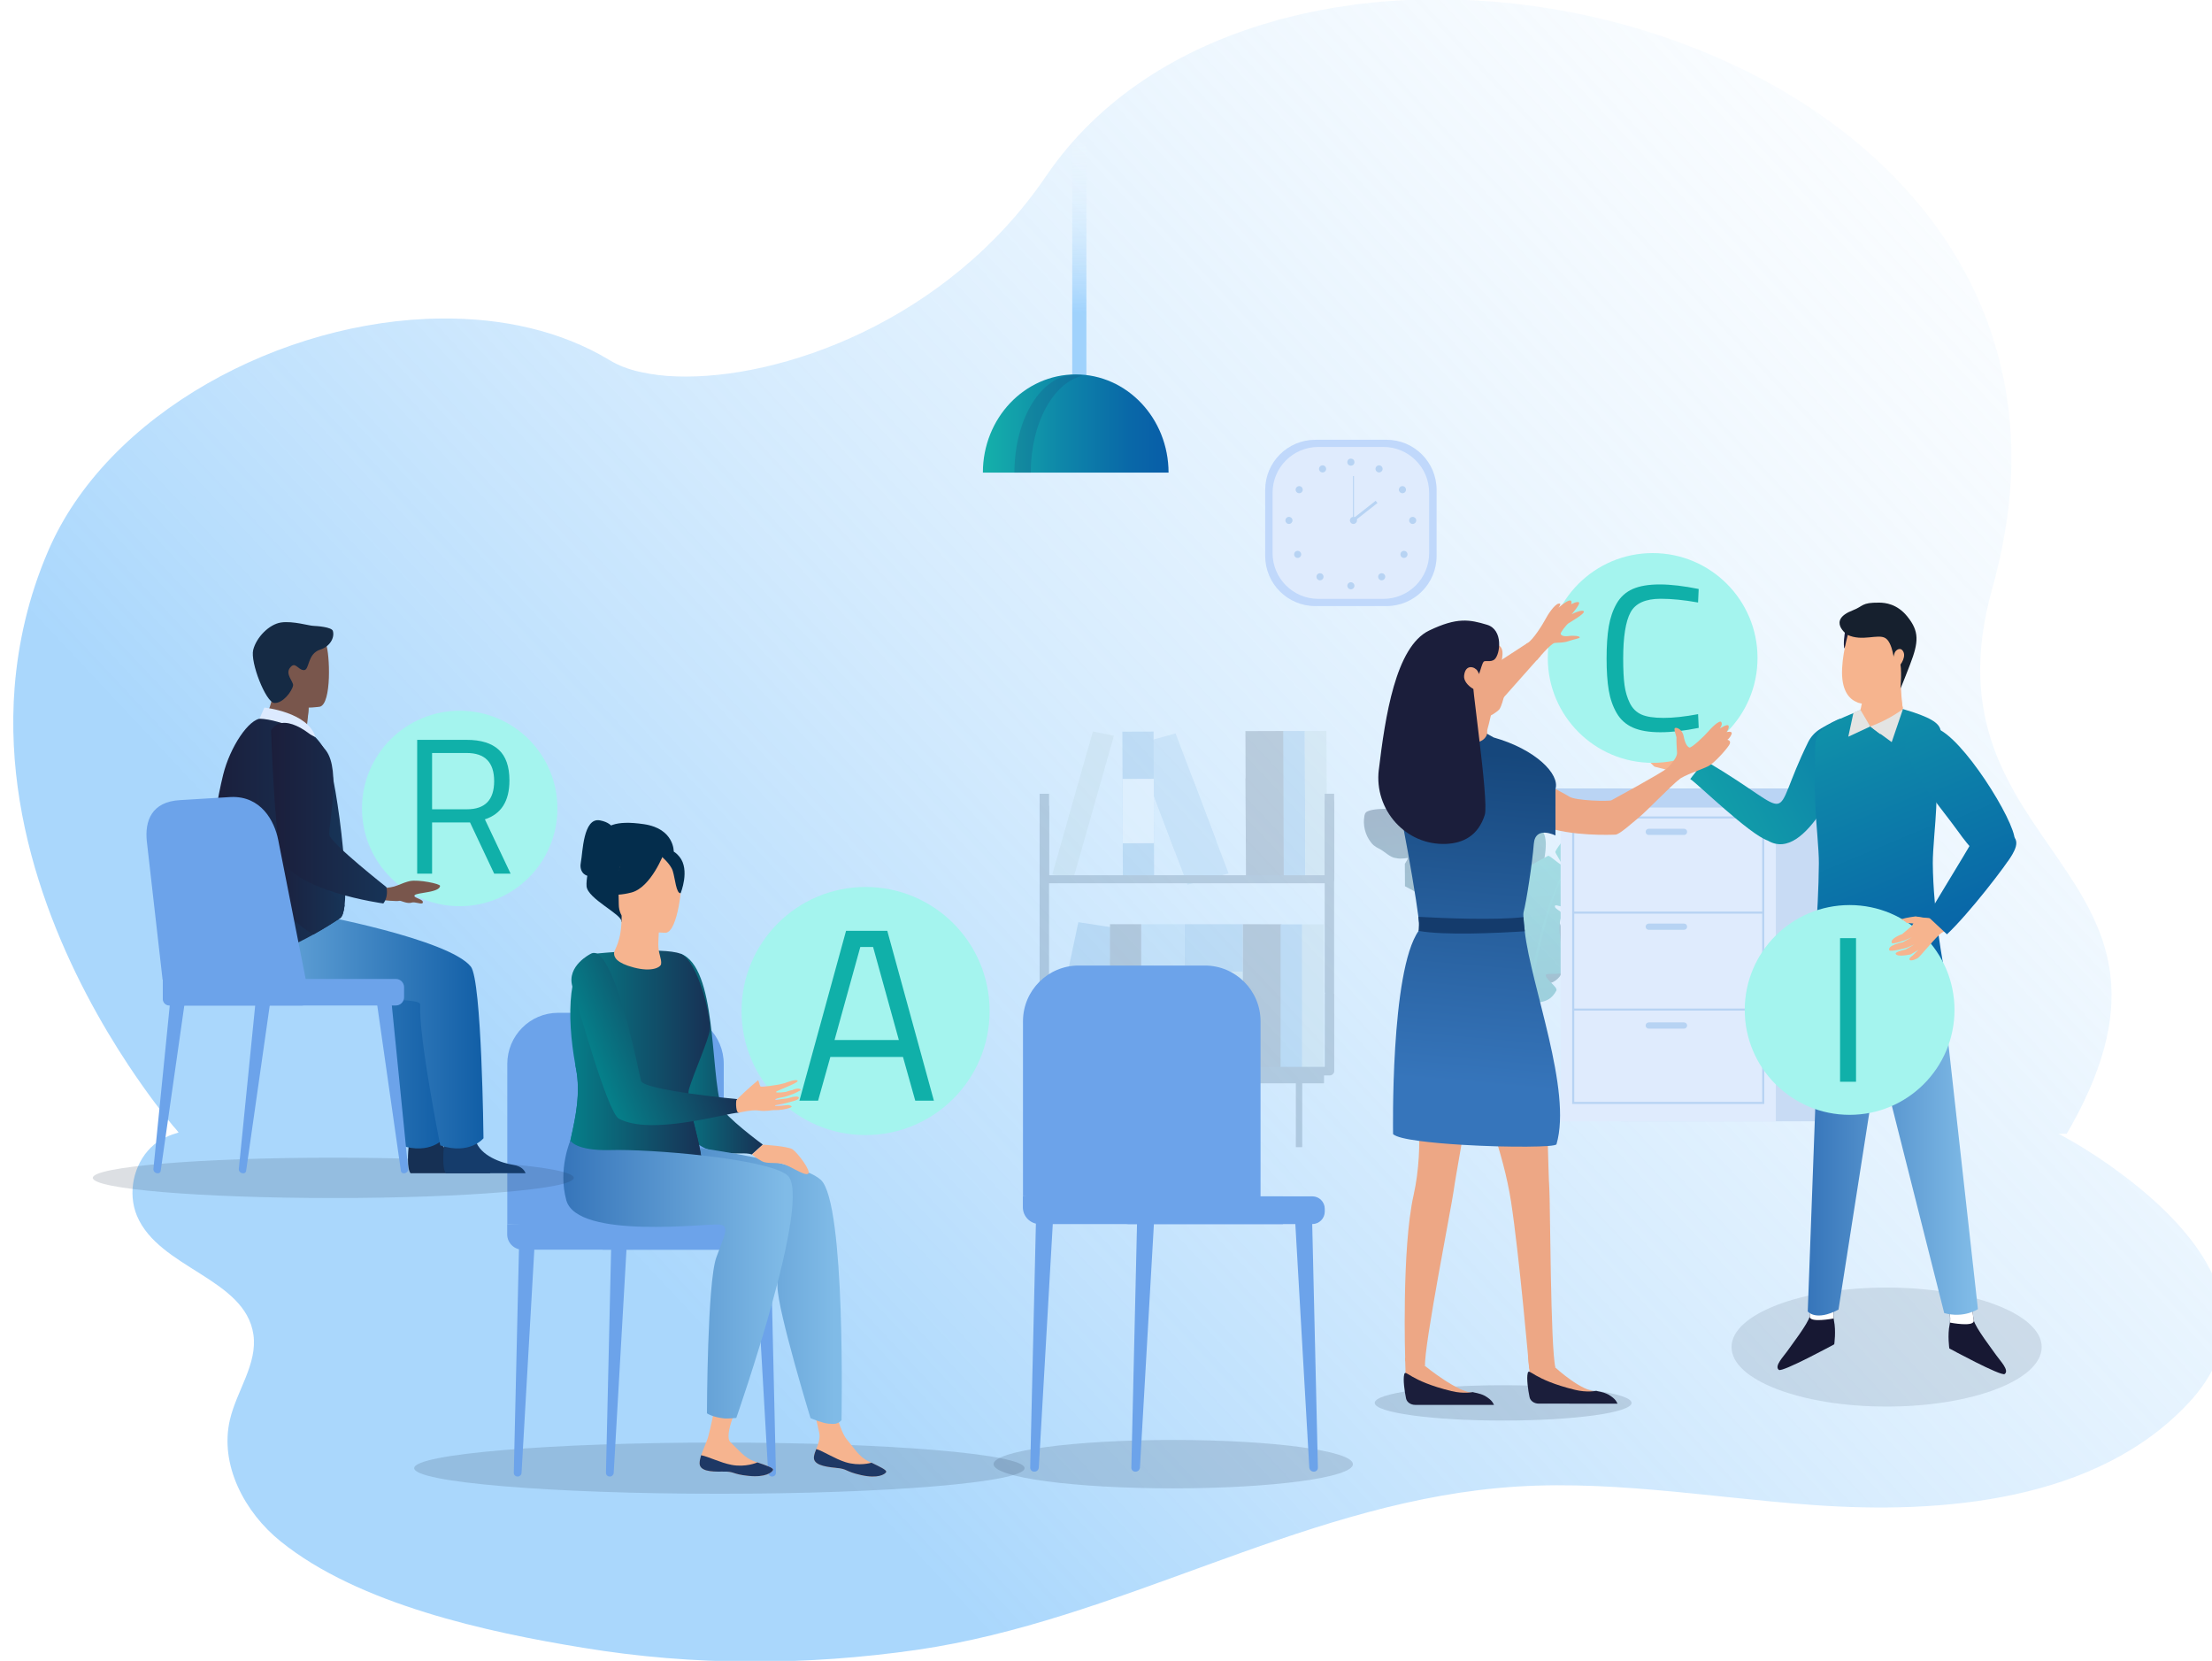 <?xml version="1.0" encoding="UTF-8"?>
<svg xmlns="http://www.w3.org/2000/svg" xmlns:xlink="http://www.w3.org/1999/xlink" viewBox="0 0 680 510.5">
  <defs>
    <style>
      .cls-1 {
        fill: url(#Unbenannter_Verlauf_28);
      }

      .cls-2 {
        fill: url(#Unbenannter_Verlauf_20-3);
      }

      .cls-3 {
        fill: url(#Unbenannter_Verlauf_20-2);
      }

      .cls-4 {
        fill: #82b8e4;
      }

      .cls-5 {
        fill: #042d4c;
      }

      .cls-6 {
        fill: #163054;
      }

      .cls-7 {
        opacity: .18;
      }

      .cls-8 {
        fill: url(#Unbenannter_Verlauf_36-2);
      }

      .cls-9 {
        fill: #fff;
      }

      .cls-10 {
        fill: url(#Unbenannter_Verlauf_53-2);
      }

      .cls-11 {
        fill: #aac9cb;
      }

      .cls-12 {
        fill: #1e3865;
      }

      .cls-13 {
        fill: #16202e;
      }

      .cls-14 {
        fill: url(#Unbenannter_Verlauf_24-4);
      }

      .cls-15 {
        fill: #a4f4ee;
      }

      .cls-16 {
        opacity: .11;
      }

      .cls-16, .cls-17, .cls-18 {
        fill: #152a44;
      }

      .cls-16, .cls-18 {
        mix-blend-mode: multiply;
      }

      .cls-19 {
        fill: #f6b48e;
      }

      .cls-20 {
        fill: url(#Unbenannter_Verlauf_53-4);
      }

      .cls-21 {
        fill: url(#Unbenannter_Verlauf_36-3);
      }

      .cls-22 {
        fill: #143b6c;
      }

      .cls-23, .cls-24, .cls-25, .cls-26 {
        isolation: isolate;
      }

      .cls-27 {
        fill: url(#Unbenannter_Verlauf_5-2);
      }

      .cls-28 {
        fill: #182a47;
      }

      .cls-29 {
        fill: url(#Unbenannter_Verlauf_24-3);
      }

      .cls-30 {
        opacity: .29;
      }

      .cls-31 {
        fill: url(#Unbenannter_Verlauf_53);
      }

      .cls-32 {
        fill: url(#Unbenannter_Verlauf_27-2);
      }

      .cls-33 {
        fill: #c0d8fb;
      }

      .cls-24 {
        fill: url(#Unbenannter_Verlauf_2-2);
      }

      .cls-24, .cls-26 {
        opacity: .63;
      }

      .cls-34 {
        fill: #c8dbf4;
      }

      .cls-35 {
        fill: #dceaff;
      }

      .cls-36 {
        fill: url(#Unbenannter_Verlauf_36);
      }

      .cls-37 {
        fill: url(#Unbenannter_Verlauf_41);
      }

      .cls-38 {
        fill: url(#Unbenannter_Verlauf_24-5);
      }

      .cls-39 {
        fill: #16355a;
      }

      .cls-40 {
        fill: url(#Unbenannter_Verlauf_28-2);
      }

      .cls-41 {
        fill: #e3e4e3;
      }

      .cls-42 {
        fill: #f7b58f;
      }

      .cls-25 {
        opacity: .12;
      }

      .cls-43 {
        fill: url(#Unbenannter_Verlauf_28-4);
      }

      .cls-44 {
        fill: url(#Unbenannter_Verlauf_24);
      }

      .cls-45 {
        fill: url(#Unbenannter_Verlauf_24-2);
      }

      .cls-46 {
        fill: #171833;
      }

      .cls-47 {
        fill: #153c6b;
      }

      .cls-48 {
        fill: #9abfe2;
      }

      .cls-49 {
        fill: #dfebfd;
      }

      .cls-50 {
        fill: url(#Unbenannter_Verlauf_28-5);
      }

      .cls-51 {
        fill: #bad4f4;
      }

      .cls-52 {
        fill: #10b0a9;
      }

      .cls-53 {
        fill: #16477c;
        opacity: .23;
      }

      .cls-54 {
        fill: url(#Unbenannter_Verlauf_5);
      }

      .cls-55 {
        fill: #b7d3f3;
      }

      .cls-56 {
        fill: url(#Unbenannter_Verlauf_81);
      }

      .cls-57 {
        fill: #df9a78;
      }

      .cls-26 {
        fill: url(#Unbenannter_Verlauf_2);
      }

      .cls-58 {
        fill: url(#Unbenannter_Verlauf_28-3);
      }

      .cls-59 {
        fill: #1b1e3b;
      }

      .cls-60 {
        fill: #79564c;
      }

      .cls-18 {
        opacity: .15;
      }

      .cls-61 {
        fill: url(#Unbenannter_Verlauf_20);
      }

      .cls-62 {
        fill: #f6b48f;
      }

      .cls-63 {
        fill: #6ca3ea;
      }

      .cls-64 {
        fill: url(#Unbenannter_Verlauf_53-3);
      }

      .cls-65 {
        fill: #eda785;
      }

      .cls-66 {
        fill: url(#Unbenannter_Verlauf_27);
      }

      .cls-67 {
        fill: #4890cc;
      }
    </style>
    <linearGradient id="Unbenannter_Verlauf_2" data-name="Unbenannter Verlauf 2" x1="998.69" y1="-320.16" x2="113.24" y2="511.67" gradientUnits="userSpaceOnUse">
      <stop offset=".31" stop-color="#fff" stop-opacity="0"></stop>
      <stop offset=".88" stop-color="#79c0fb"></stop>
    </linearGradient>
    <linearGradient id="Unbenannter_Verlauf_28" data-name="Unbenannter Verlauf 28" x1="10699.15" y1="-1581.93" x2="10601.2" y2="-1561.7" gradientTransform="translate(269 11052.25) rotate(-97.37) scale(1 -1)" gradientUnits="userSpaceOnUse">
      <stop offset="0" stop-color="#05808a"></stop>
      <stop offset=".97" stop-color="#163456"></stop>
    </linearGradient>
    <linearGradient id="Unbenannter_Verlauf_28-2" data-name="Unbenannter Verlauf 28" x1="10698.24" y1="-1586.33" x2="10600.3" y2="-1566.09" xlink:href="#Unbenannter_Verlauf_28"></linearGradient>
    <linearGradient id="Unbenannter_Verlauf_28-3" data-name="Unbenannter Verlauf 28" x1="10700.16" y1="-1577.07" x2="10602.21" y2="-1556.84" xlink:href="#Unbenannter_Verlauf_28"></linearGradient>
    <linearGradient id="Unbenannter_Verlauf_28-4" data-name="Unbenannter Verlauf 28" x1="450.62" y1="310.51" x2="442.32" y2="246.26" gradientTransform="matrix(1, 0, 0, 1, 0, 0)" xlink:href="#Unbenannter_Verlauf_28"></linearGradient>
    <linearGradient id="Unbenannter_Verlauf_27" data-name="Unbenannter Verlauf 27" x1="10628.3" y1="-1586.07" x2="10684.84" y2="-1586.07" gradientTransform="translate(269 11052.25) rotate(-97.37) scale(1 -1)" gradientUnits="userSpaceOnUse">
      <stop offset="0" stop-color="#00808b"></stop>
      <stop offset=".97" stop-color="#0bafa8"></stop>
    </linearGradient>
    <linearGradient id="Unbenannter_Verlauf_27-2" data-name="Unbenannter Verlauf 27" x1="10614.28" y1="-1586.91" x2="10676.51" y2="-1586.91" xlink:href="#Unbenannter_Verlauf_27"></linearGradient>
    <linearGradient id="Unbenannter_Verlauf_28-5" data-name="Unbenannter Verlauf 28" x1="10614.03" y1="-1557.84" x2="10681.57" y2="-1557.84" xlink:href="#Unbenannter_Verlauf_28"></linearGradient>
    <linearGradient id="Unbenannter_Verlauf_41" data-name="Unbenannter Verlauf 41" x1="10604.78" y1="-1571.35" x2="10620.13" y2="-1571.35" gradientTransform="translate(269 11052.25) rotate(-97.37) scale(1 -1)" gradientUnits="userSpaceOnUse">
      <stop offset="0" stop-color="#0e5ea7"></stop>
      <stop offset="0" stop-color="#17477c"></stop>
      <stop offset=".02" stop-color="#16477d"></stop>
      <stop offset=".65" stop-color="#10579b"></stop>
      <stop offset="1" stop-color="#0e5ea7"></stop>
    </linearGradient>
    <linearGradient id="Unbenannter_Verlauf_2-2" data-name="Unbenannter Verlauf 2" x1="332.59" y1="10.17" x2="331.49" y2="107.5" xlink:href="#Unbenannter_Verlauf_2"></linearGradient>
    <linearGradient id="Unbenannter_Verlauf_24" data-name="Unbenannter Verlauf 24" x1="302.15" y1="130.17" x2="359.23" y2="130.17" gradientUnits="userSpaceOnUse">
      <stop offset="0" stop-color="#458fcb"></stop>
      <stop offset="0" stop-color="#15b1aa"></stop>
      <stop offset=".42" stop-color="#0e87a9"></stop>
      <stop offset=".79" stop-color="#0968a8"></stop>
      <stop offset="1" stop-color="#085da8"></stop>
    </linearGradient>
    <linearGradient id="Unbenannter_Verlauf_53" data-name="Unbenannter Verlauf 53" x1="205.6" y1="323.98" x2="234.51" y2="323.98" gradientUnits="userSpaceOnUse">
      <stop offset="0" stop-color="#05808a"></stop>
      <stop offset=".97" stop-color="#173356"></stop>
    </linearGradient>
    <linearGradient id="Unbenannter_Verlauf_36" data-name="Unbenannter Verlauf 36" x1="187.58" y1="390.87" x2="258.78" y2="390.87" gradientUnits="userSpaceOnUse">
      <stop offset="0" stop-color="#3675ba"></stop>
      <stop offset=".97" stop-color="#80bbe7"></stop>
    </linearGradient>
    <linearGradient id="Unbenannter_Verlauf_53-2" data-name="Unbenannter Verlauf 53" x1="174.21" y1="329.29" x2="218.28" y2="329.29" xlink:href="#Unbenannter_Verlauf_53"></linearGradient>
    <linearGradient id="Unbenannter_Verlauf_53-3" data-name="Unbenannter Verlauf 53" x1="174.46" y1="342.85" x2="215.87" y2="342.85" xlink:href="#Unbenannter_Verlauf_53"></linearGradient>
    <linearGradient id="Unbenannter_Verlauf_36-2" data-name="Unbenannter Verlauf 36" x1="173.16" y1="393.29" x2="243.7" y2="393.29" xlink:href="#Unbenannter_Verlauf_36"></linearGradient>
    <linearGradient id="Unbenannter_Verlauf_53-4" data-name="Unbenannter Verlauf 53" x1="173.84" y1="310.82" x2="210.83" y2="310.82" gradientTransform="translate(-92.74 100.01) rotate(-21.36)" xlink:href="#Unbenannter_Verlauf_53"></linearGradient>
    <linearGradient id="Unbenannter_Verlauf_5" data-name="Unbenannter Verlauf 5" x1="68.39" y1="316.97" x2="136.5" y2="316.97" gradientUnits="userSpaceOnUse">
      <stop offset="0" stop-color="#69a8dc"></stop>
      <stop offset="1" stop-color="#115ea6"></stop>
    </linearGradient>
    <linearGradient id="Unbenannter_Verlauf_5-2" data-name="Unbenannter Verlauf 5" x1="80.52" x2="148.63" xlink:href="#Unbenannter_Verlauf_5"></linearGradient>
    <linearGradient id="Unbenannter_Verlauf_20" data-name="Unbenannter Verlauf 20" x1="64.39" y1="257.84" x2="106.17" y2="257.84" gradientUnits="userSpaceOnUse">
      <stop offset="0" stop-color="#1b1e3b"></stop>
      <stop offset=".97" stop-color="#173356"></stop>
    </linearGradient>
    <linearGradient id="Unbenannter_Verlauf_20-2" data-name="Unbenannter Verlauf 20" x1="83.38" y1="272.62" x2="105.94" y2="272.62" xlink:href="#Unbenannter_Verlauf_20"></linearGradient>
    <linearGradient id="Unbenannter_Verlauf_20-3" data-name="Unbenannter Verlauf 20" x1="83.32" y1="249.94" x2="118.95" y2="249.94" xlink:href="#Unbenannter_Verlauf_20"></linearGradient>
    <linearGradient id="Unbenannter_Verlauf_24-2" data-name="Unbenannter Verlauf 24" x1="427.17" y1="-28.01" x2="307.17" y2="56.78" gradientTransform="translate(714.93 -133.82) rotate(114.1) scale(1.06 -1) skewX(.94)" xlink:href="#Unbenannter_Verlauf_24"></linearGradient>
    <linearGradient id="Unbenannter_Verlauf_36-3" data-name="Unbenannter Verlauf 36" x1="1008.36" y1="338.02" x2="1060.67" y2="338.02" gradientTransform="translate(-452.63)" xlink:href="#Unbenannter_Verlauf_36"></linearGradient>
    <linearGradient id="Unbenannter_Verlauf_24-3" data-name="Unbenannter Verlauf 24" x1="418.1" y1="180.95" x2="473.46" y2="313.24" gradientTransform="translate(124.88)" xlink:href="#Unbenannter_Verlauf_24"></linearGradient>
    <linearGradient id="Unbenannter_Verlauf_24-4" data-name="Unbenannter Verlauf 24" x1="446.8" y1="169.84" x2="502.26" y2="302.35" gradientTransform="translate(124.88)" xlink:href="#Unbenannter_Verlauf_24"></linearGradient>
    <linearGradient id="Unbenannter_Verlauf_24-5" data-name="Unbenannter Verlauf 24" x1="440.47" y1="172.49" x2="495.93" y2="305" gradientTransform="translate(124.88)" xlink:href="#Unbenannter_Verlauf_24"></linearGradient>
    <linearGradient id="Unbenannter_Verlauf_81" data-name="Unbenannter Verlauf 81" x1="460.37" y1="231.81" x2="451.21" y2="336.32" gradientUnits="userSpaceOnUse">
      <stop offset="0" stop-color="#16477c"></stop>
      <stop offset=".97" stop-color="#3675bb"></stop>
    </linearGradient>
    <image id="image" width="115" height="115"></image>
  </defs>
  <g class="cls-23">
    <g id="Ebene_2" data-name="Ebene 2">
      <path class="cls-26" d="m648.4,358.1c-6.1-4.3-11.3-7.3-13.9-8.7-.1,0-.1-.1-.2-.1-1-.6-1.6-.8-1.6-.8h2.6c.4-.7.8-1.3,1.1-1.9.1-.1.1-.2.2-.3h0c44.9-80.2-47.1-83.9-24.1-165.6.9-3.1,1.6-6.2,2.3-9.2,1.1-5.2,2-10.2,2.6-15.2.3-2.6.5-5.2.7-7.7,3.8-64.4-39.6-110.6-95.4-133.1-3.8-1.5-7.7-3-11.6-4.3-29.6-10-62-13.6-92.1-10.1-1.2.1-2.5.3-3.7.5-6.8.9-13.5,2.2-20,3.9-1.3.3-2.7.7-4,1.1-28.6,8.1-53.5,23.7-69.7,47.5-30.5,44.9-82,62.7-113.6,61.6-3.9-.1-7.6-.6-10.8-1.3-3.9-.8-7.2-2.1-9.8-3.7-14.9-9-32.9-13-51.8-12.8-48.7.4-102.8,29.1-120.9,71.7-6,14-9.1,28-10.2,41.6-3.8,48.2,18.7,91.6,34.9,116.1h0c6.1,9.2,11.3,15.8,13.9,18.9q.1.1.2.2c.7.8,1.2,1.4,1.4,1.7-1.3.4-2.6.8-3.8,1.4-1.8.8-3.4,1.9-4.7,3.2-5.4,5.3-7.2,14-4.3,21,6.8,16.2,33.3,19.2,35.8,36.5,1.3,9-5.1,17.2-7.2,26.1-3.3,13.9,4.5,28.6,15.6,37.5,23.9,19.3,63.5,27.9,93.1,32.7,33.9,5.6,68.6,5.5,102.6.6,61.7-9,116.4-43.9,178.3-49.7,32.3-3.1,64.8,2.9,97.2,5.2,39.1,2.8,87.2-.9,115.6-31.7,6-6.5,9.1-13,10.2-19.2,3.8-22.2-18.7-42.2-34.9-53.6Z"></path>
    </g>
    <g id="Ebene_1" data-name="Ebene 1">
      <g class="cls-7">
        <g>
          <polygon class="cls-28" points="394.91 269.9 394.74 224.69 382.86 224.73 383.03 269.93 394.91 269.9"></polygon>
          <polygon class="cls-28" points="394.87 259 394.8 239.22 382.91 239.26 382.99 259.03 394.87 259"></polygon>
        </g>
        <g>
          <polygon class="cls-4" points="365.04 271.92 348.74 228.88 361.4 225.43 377.69 268.47 365.04 271.92"></polygon>
          <polygon class="cls-4" points="361.11 261.55 353.98 242.72 366.63 239.26 373.76 258.09 361.11 261.55"></polygon>
        </g>
        <polygon class="cls-67" points="401.12 224.68 401.17 239.21 401.25 258.99 401.29 269.89 394.64 269.9 394.6 259 394.53 239.22 394.47 224.69 401.12 224.68"></polygon>
        <polygon class="cls-11" points="407.76 224.66 407.82 239.19 407.89 258.97 407.93 269.87 401.29 269.89 401.25 258.99 401.17 239.21 401.12 224.68 407.76 224.66"></polygon>
        <polygon class="cls-11" points="342.44 226.15 338.42 240.27 332.96 259.5 329.95 270.1 323.49 268.78 326.5 258.18 331.96 238.95 335.98 224.83 342.44 226.15"></polygon>
        <g>
          <polygon class="cls-67" points="354.79 270.07 354.62 224.86 345.02 224.89 345.19 270.1 354.79 270.07"></polygon>
          <polygon class="cls-9" points="354.75 259.17 354.68 239.39 345.08 239.42 345.15 259.2 354.75 259.17"></polygon>
        </g>
        <path class="cls-39" d="m407.25,246.45c0,7.94,0,15.88,0,23.81.49-.41.97-.82,1.46-1.24-29.22,0-58.43,0-87.65,0,.49.41.97.82,1.46,1.24,0-7.38,0-14.77,0-22.15,0-1.59-2.91-1.59-2.91,0,0,7.38,0,14.77,0,22.15,0,.67.67,1.24,1.46,1.24,29.22,0,58.43,0,87.65,0,.79,0,1.46-.57,1.46-1.24,0-7.94,0-15.88,0-23.81,0-1.59-2.91-1.59-2.91,0h0Z"></path>
        <g>
          <rect class="cls-28" x="365.39" y="300.77" width="45.21" height="11.88" transform="translate(694.74 -81.25) rotate(90.01)"></rect>
          <rect class="cls-28" x="378.1" y="302.59" width="19.78" height="11.88" transform="translate(696.56 -79.44) rotate(90.01)"></rect>
        </g>
        <g>
          <rect class="cls-67" x="350.5" y="297.77" width="45.21" height="17.89" transform="translate(679.85 -66.37) rotate(90.01)"></rect>
          <rect class="cls-11" x="363.22" y="299.58" width="19.78" height="17.89" transform="translate(681.67 -64.55) rotate(90.01)"></rect>
        </g>
        <g>
          <rect class="cls-4" x="334.9" y="300.07" width="45.21" height="13.29" transform="translate(664.25 -50.76) rotate(90.01)"></rect>
          <rect class="cls-4" x="347.61" y="301.88" width="19.78" height="13.29" transform="translate(666.06 -48.95) rotate(90.01)"></rect>
        </g>
        <polygon class="cls-67" points="344.58 285.46 341.54 299.76 337.41 319.23 335.13 329.96 322.05 327.95 324.33 317.23 328.47 297.76 331.5 283.46 344.58 285.46"></polygon>
        <polygon class="cls-67" points="400.31 284.11 400.31 298.64 400.31 318.42 400.31 329.32 393.66 329.32 393.67 318.42 393.67 298.64 393.67 284.11 400.31 284.11"></polygon>
        <polygon class="cls-11" points="406.96 284.11 406.96 298.64 406.96 318.42 406.95 329.32 400.31 329.32 400.31 318.42 400.31 298.64 400.31 284.11 406.96 284.11"></polygon>
        <g>
          <rect class="cls-28" x="323.45" y="301.91" width="45.21" height="9.6" transform="translate(652.8 -39.32) rotate(90.01)"></rect>
          <rect class="cls-28" x="336.17" y="303.73" width="19.78" height="9.6" transform="translate(654.62 -37.5) rotate(90.01)"></rect>
        </g>
        <path class="cls-39" d="m410.06,305.15h.07v-61.18h-2.9v61.18h.11c-.06.14-.1.3-.1.48,0,7.43,0,14.86,0,22.29-28.24,0-56.49,0-84.73,0,0-8.02,0-16.04,0-24.06,0-.06-.01-.12-.02-.18v-59.7h-2.9v61.18h0c0,8.03,0,16.05,0,24.08,0,.71.67,1.32,1.46,1.32,29.22,0,58.43,0,87.65,0,.79,0,1.46-.6,1.46-1.32,0-7.87,0-15.73,0-23.6,0-.18-.04-.34-.1-.48Z"></path>
        <rect class="cls-39" x="323.62" y="329.32" width="83.4" height="3.66"></rect>
        <rect class="cls-39" x="330.15" y="332.26" width="1.96" height="20.34"></rect>
        <rect class="cls-39" x="398.36" y="332.26" width="1.96" height="20.34"></rect>
      </g>
      <g class="cls-30">
        <g>
          <path class="cls-1" d="m465.81,304.06c-1.08-3.13-7.05-.72-9.51-7.27-.51-1.34,4.67-3.7,4.55-5.3-.05-.75-5.48-.67-5.51-1.45-.35-9.15,4.07-15.46,2.29-20.84-.62-1.89,3.37-1.98,2.9-3.46-.16-.5-4.15.54-4.51.14-2.09-2.35-6.59-6.8-7.38-9.48-.58-1.96-.25-5.11.17-8.09.09-.65,4.17-.52,4.26-1.14.29-2.05-4.11-.59-4.24-1.63-.38-2.88-4.58-13.55.15-15.39,3.53-1.38,12.73,12.26,13.87,15.9.13.42-3.28,4.13-2.84,4.45.39.28,4.83-2.96,5.29-2.65,3.49,2.41,8.43,5.62,9.52,8.87,1.4,4.14-1.5,12.02-1.03,14.63.72,4.07,6.63,11.54,7.75,19.16.07.47-5.63-.61-5.59-.15.05.82,5.79,3.19,5.71,4-.06.59-10.48-4.24-10.63-3.65-.19.77,9.86,6.96,9.51,7.71-2.72,5.77-7.76,3.68-10.12,3.6-2.37-.08-4.59,2.03-4.59,2.03Z"></path>
          <path class="cls-40" d="m465.2,294.36c.32-.08.64-.15.96-.21.51,10.63.19,20.28-.53,26.45-.09.8-1.3.65-1.2-.14.8-6.78,1.15-16.1.78-26.09Z"></path>
          <path class="cls-58" d="m452.11,241.07c.2-.18.32.06.89.72,8.35,10.43,11.98,31.62,13.04,50.32-.31.06-.62.12-.93.19-.86-18.54-4.21-38.91-11.76-49.39-.57-.75-.84-1.07-1.26-1.56-.08-.1-.06-.22.02-.29Z"></path>
        </g>
        <path class="cls-43" d="m471.96,297.94c-.22-.09-.49-.19-.78-.29-1.27-.44-3.13-.95-4.94-1.46-.33-.09-.67-.19-.99-.28-2.48-.7-4.63-1.35-4.66-1.7-.06-.55,8.96.19,11.29,0,.36-.03.56-.08.54-.16-.03-.12-.19-.23-.44-.33-1.42-.57-5.78-.89-6.54-1.49-.05-.04-.08-.08-.1-.12-.04-.1.23-.23.68-.37,1.54-.49,5.09-1.13,4.91-1.47-1.33-2.49-3.23-4.76-5.24-6.82-.12-.12-.24-.24-.36-.36h0c-.31-.32-.63-.63-.94-.94-2.57-2.49-5.14-4.65-6.76-6.5-.5-.56-.9-1.1-1.19-1.61-1.09-1.89-1.21-6.22-2.03-9.93-.23-1.03-.51-2.02-.89-2.89-.04-.1-.53.12-1.26.52-2.5,1.38-7.89,4.86-8.08,4.57-.14-.22,4.62-4,6.89-5.97.75-.65,1.23-1.1,1.18-1.16-.81-.88-2.02-1.61-3.42-2.25-3.99-1.79-9.57-2.78-12.23-4.07-.44-.21-2.94,3.96-3.39,3.69-.4-.24,1.27-4.92.88-5.19-.75-.53-1.07-1.67-2.89-2.48,0,0-7.18-.81-10.42.36-.35.13-.71.28-.95.56-.23.27-.32.64-.39.99-.52,2.84.24,5.89,2.03,8.15.25.32.52.62.83.89.48.41,1.04.73,1.61,1,1.69.8,3.41,2.8,5.27,2.93,1.6.39,3.49-.1,3.56-.03.16.15-.26.88-.87,1.8l.04,6.87c3.06,1.63,6.41,3.26,8.66,6.44.35.5,4.82-1.2,5.11-.62.24.47-3.7,3.19-3.51,3.71,2.13,5.78,1.6,14.28,3.79,19.95.33.85,6.92-1.31,7.4-.6.3.45-5.57,3.81-5.2,4.18,4.72,4.82,9.03,1.73,11.41,3.27.22.14.42.32.61.55,0,0,.12-.25.36-.62.27-.42.67-.99,1.2-1.53.6-.62,1.37-1.21,2.26-1.5.37-.12.82-.21,1.31-.31.34-.07.7-.14,1.08-.22,1.23-.26,2.59-.65,3.75-1.5.37-.27.73-.59,1.04-.97t0,0c.12-.15.24-.31.35-.47.61-.91,1.05-2.1,1.21-3.69.01-.14-.28-.32-.79-.53Z"></path>
        <g>
          <path class="cls-66" d="m469.84,309.54c1.21-2.49,5.91.11,8.61-5.06.55-1.06-3.49-3.53-3.24-4.84.12-.61,4.6,0,4.71-.65,1.21-7.55-1.82-13.21.19-17.49.7-1.5-2.59-1.98-2.05-3.15.18-.4,3.38.86,3.72.56,1.97-1.74,6.14-4.97,7.07-7.11.68-1.57.72-4.21.67-6.72,0-.55-3.4-.85-3.41-1.37-.04-1.73,3.46-.08,3.68-.93.6-2.35,5.15-10.76,1.42-12.76-2.78-1.5-11.78,8.88-13.08,11.78-.15.33,2.31,3.75,1.9,3.97-.35.2-3.71-2.94-4.11-2.72-3.13,1.65-7.54,3.81-8.78,6.39-1.57,3.29.04,10.11-.61,12.22-1.01,3.3-6.65,8.89-8.34,15.09-.1.38,4.72.06,4.65.44-.13.67-5.11,2.06-5.13,2.74,0,.49,9.11-2.46,9.17-1.96.08.66-8.87,4.77-8.65,5.43,1.67,5.05,6.05,3.83,8.02,4,1.97.17,3.59,2.14,3.59,2.14Z"></path>
          <path class="cls-32" d="m487.27,258.71c.18-.16.43.1.24.28-.4.36-.66.6-1.2,1.16-11.49,12.48-16.86,46.34-16.91,63.1,0,.3-.25.55-.55.55-.3,0-.55-.25-.55-.55.04-14.6,5.71-52.59,18.97-64.53Z"></path>
        </g>
        <path class="cls-50" d="m434.39,260.48c-.21-.17-.47.14-.27.32,15.9,13.44,25.94,42.77,28.37,63.54.03.29.3.5.59.47.29-.03.5-.3.47-.59-2.22-18.96-12.38-49.82-29.16-63.73Z"></path>
        <path class="cls-37" d="m475.53,319.84l-.6,1.14s-.35,12.02-3.37,12.04l-11.02.06c-2.99.02-3.5-11.85-3.5-11.85l-.61-1.29c0-.27.22-.49.48-.49l18.13-.09c.27,0,.49.21.49.48Z"></path>
      </g>
      <g>
        <path class="cls-48" d="m474.71,244.05v2.55c0,.89.29,1.62.64,1.62h93.19c.35,0,.64-.73.64-1.62v-2.55c0-.89-.29-1.62-.64-1.62h-93.19c-.35,0-.64.73-.64,1.62Z"></path>
        <path class="cls-51" d="m474.71,244.05v2.55c0,.89.27,1.62.59,1.62h73.98c.32,0,.59-.73.59-1.62v-2.55c0-.89-.27-1.62-.59-1.62h-73.98c-.32,0-.59.73-.59,1.62Z"></path>
        <rect class="cls-34" x="498.29" y="248.22" width="66.16" height="96.43" transform="translate(1062.75 592.88) rotate(-180)"></rect>
        <rect class="cls-49" x="479.75" y="248.22" width="66.16" height="96.43" transform="translate(1025.67 592.88) rotate(-180)"></rect>
        <g>
          <path class="cls-55" d="m483.31,250.95h59.05v88.38h-59.05v-88.38Zm58.41.64h-57.77s0,87.1,0,87.1h57.77s0-87.1,0-87.1Z"></path>
          <rect class="cls-55" x="483.63" y="280.19" width="58.41" height=".64"></rect>
          <rect class="cls-55" x="483.63" y="309.99" width="58.41" height=".64"></rect>
          <path class="cls-55" d="m506.85,256.65h10.84c.53,0,.96-.43.96-.96h0c0-.53-.43-.96-.96-.96h-10.84c-.53,0-.96.43-.96.96h0c0,.53.43.96.96.96Z"></path>
          <path class="cls-55" d="m506.85,285.8h10.84c.53,0,.96-.43.96-.96h0c0-.53-.43-.96-.96-.96h-10.84c-.53,0-.96.43-.96.96h0c0,.53.43.96.96.96Z"></path>
          <path class="cls-55" d="m506.85,316.18h10.84c.53,0,.96-.43.96-.96h0c0-.53-.43-.96-.96-.96h-10.84c-.53,0-.96.43-.96.96h0c0,.53.43.96.96.96Z"></path>
        </g>
      </g>
      <ellipse class="cls-16" cx="579.97" cy="414.05" rx="47.67" ry="18.29"></ellipse>
      <g>
        <path class="cls-24" d="m333.97,43.74v72.57c0,5.65-.91,10.27-2.03,10.27h-.29c-1.12,0-2.03-4.62-2.03-10.27V44.57c1.46-.32,2.89-.59,4.34-.83Z"></path>
        <path class="cls-44" d="m330.69,115.08c-15.77,0-28.54,13.5-28.54,30.18h57.08c-.03-16.68-12.8-30.18-28.54-30.18Z"></path>
        <path class="cls-53" d="m332.95,115.45c-.83-.18-1.67-.26-2.5-.26-10.28,0-18.6,13.48-18.6,30.08h5.02c0-15.25,7-27.84,16.08-29.82Z"></path>
      </g>
      <g>
        <ellipse class="cls-18" cx="360.67" cy="450.04" rx="55.24" ry="7.44"></ellipse>
        <g>
          <path class="cls-63" d="m349.1,452.34h-.1c-.69,0-1.21-.55-1.21-1.21l1.83-78.51,5.35-.62-4.54,79.13c-.07.69-.65,1.21-1.34,1.21Z"></path>
          <path class="cls-63" d="m318.01,452.34h-.1c-.69,0-1.21-.55-1.21-1.21l1.83-78.51,5.35-.62-4.54,79.13c-.07.69-.65,1.21-1.34,1.21Z"></path>
          <path class="cls-63" d="m403.83,452.34h.1c.69,0,1.21-.55,1.21-1.21l-1.83-78.51-5.35-.62,4.54,79.13c.1.69.65,1.21,1.34,1.21Z"></path>
          <path class="cls-63" d="m314.48,367.72v-53.81c0-9.46,7.67-17.13,17.13-17.13h38.77c9.46,0,17.13,7.67,17.13,17.13v55.86l-73.03-2.06Z"></path>
          <path class="cls-63" d="m394.46,376.24h-74.86c-2.84,0-5.16-2.32-5.16-5.16v-3.36h79.98v8.52h.03Z"></path>
          <path class="cls-63" d="m403.43,376.24h-56.61c-2.09,0-3.82-1.7-3.82-3.82v-.88c0-2.09,1.7-3.82,3.82-3.82h56.61c2.09,0,3.82,1.7,3.82,3.82v.88c0,2.09-1.7,3.82-3.82,3.82Z"></path>
        </g>
      </g>
      <g>
        <ellipse class="cls-18" cx="221.15" cy="451.27" rx="93.82" ry="7.87"></ellipse>
        <g>
          <g>
            <use class="cls-25" transform="translate(220.05 264.43) scale(.91)" xlink:href="#image"></use>
            <circle class="cls-15" cx="266.09" cy="310.76" r="38.13"></circle>
          </g>
          <path class="cls-52" d="m245.76,338.31l14.33-52.21h12.67l14.33,52.21h-5.73l-3.77-13.43h-22.33l-3.77,13.43h-5.73Zm18.71-47.23l-7.92,28.59h19.77l-7.92-28.59h-3.92Z"></path>
        </g>
        <g>
          <g>
            <path class="cls-63" d="m187.49,453.83h-.11c-.62,0-1.1-.51-1.1-1.12l1.66-71.94,4.87-.56-4.15,72.51c-.05.64-.56,1.12-1.18,1.12Z"></path>
            <path class="cls-63" d="m159.16,453.83h-.11c-.62,0-1.1-.51-1.1-1.12l1.66-71.94,4.87-.56-4.15,72.51c-.03.64-.56,1.12-1.18,1.12Z"></path>
            <path class="cls-63" d="m237.32,453.83h.11c.62,0,1.1-.51,1.1-1.12l-1.66-71.94-4.87-.56,4.15,72.51c.05.64.56,1.12,1.18,1.12Z"></path>
            <path class="cls-63" d="m155.95,376.32v-49.29c0-8.68,6.99-15.72,15.61-15.72h35.32c8.62,0,15.61,7.04,15.61,15.72v51.17l-66.54-1.87Z"></path>
            <path class="cls-63" d="m228.8,384.11h-68.17c-2.6,0-4.71-2.12-4.71-4.71v-3.08h72.85v7.79h.03Z"></path>
            <path class="cls-63" d="m236.97,384.11h-51.54c-1.93,0-3.48-1.55-3.48-3.48v-.83c0-1.93,1.55-3.48,3.48-3.48h51.54c1.93,0,3.48,1.55,3.48,3.48v.83c0,1.93-1.58,3.48-3.48,3.48Z"></path>
          </g>
          <path class="cls-31" d="m209.23,293.13s-2.95,2.52-3.59,9.02c-.48,4.95,2.95,43.38,5.54,46.43,7.28,8.59,16.39,4.95,19.95,6.27l3.37-3.03s-11.83-8.73-12.74-11.59c-3.48-10.95-1.34-42.95-12.53-47.1Z"></path>
          <path class="cls-5" d="m207.12,261.77s.19-7.04-9.1-8.43c-9.29-1.39-11.86.8-13.44,3.16-1.58,2.38-4.55,12.05-4.26,15.9s10.9,8.62,10.74,10.87c-.16,2.25,16.06-21.5,16.06-21.5Z"></path>
          <path class="cls-62" d="m250.22,447.75c-.29,2.38,2.95,3.08,6.72,3.43,3.78.32,2.6,1.07,7.76,2.22,5.14,1.15,7.28-.21,7.68-.91.35-.62-2.01-1.69-4.55-2.92-.32-.16-.64-.29-.96-.46-2.84-1.39-4.36-4.1-6.53-6.64-2.06-2.41-3.83-9.91-3.83-9.91l-6.99-1.79s1.74,6.75,2.33,9.64c.35,1.69-.32,3.53-.91,4.95-.29.78-.62,1.55-.72,2.38Z"></path>
          <path class="cls-12" d="m256.97,451.18c3.78.32,2.6,1.07,7.76,2.22,5.14,1.15,7.28-.21,7.68-.91.35-.62-2.01-1.69-4.55-2.92l-.05.05s-3.69,1.12-7.87-.19c-3.4-1.07-6.64-3.29-9-4.04-.32.78-.62,1.55-.72,2.38-.29,2.36,2.95,3.05,6.75,3.4Z"></path>
          <path class="cls-36" d="m197.85,350.64s46.78,4.85,54.49,12.02c7.71,7.15,6.35,73.87,6.35,73.87-1.2,1.26-2.09,1.2-3.99,1.07-1.82-.13-5.54-1.71-5.54-1.71,0,0-10.01-32.75-10.15-40.35-.13-7.58-1.71-20.46-4.9-21.21-3.19-.75-41.05,3.48-45.2-8.46-4.15-11.97,2.73-21.79,2.73-21.79l6.21,6.56Z"></path>
          <path class="cls-10" d="m176,362.69c2.01,1.34,5.62,3.43,11.67,3.64,10.84.4,24.37-.91,27.02-3.4.7-.64,1.02-1.71,1.12-3.08.29-4.15-1.69-11-3.03-16.65-.86-3.67-1.45-6.85-.96-8.49,1.47-4.95,6.02-15.02,6.43-18.31.4-3.32-3.56-21.05-9.02-23.24-5.46-2.2-26.53,0-26.53,0-8.25,1.66-8.59,19.22-5.84,34.16.08.37.13.78.21,1.15,2.95,15.15-6.69,30.44-1.07,34.22Z"></path>
          <g>
            <path class="cls-62" d="m203.23,296.34c-.16.96-2.78,2.52-8.41,1.04-5.41-1.42-6.05-3.19-6.05-4.34,0-1.37,2.36-3.21,2.33-11.67l.64.13,10.9,2.17s-.24,3.43-.27,6.64c-.03,2.7,1.1,4.44.86,6.02Z"></path>
            <path class="cls-62" d="m202.62,283.65s-.24,3.43-.27,6.64c-6.1-.16-9.32-5.73-10.63-8.81l10.9,2.17Z"></path>
            <path class="cls-62" d="m204.65,286.7s-14.4.24-14.43-8.73c0-8.97-1.87-14.99,7.34-15.53,9.21-.54,11,2.89,11.73,5.89s-.88,18.07-4.63,18.37Z"></path>
            <path class="cls-5" d="m204.12,262.23s-3.94,10.52-10.01,12.1-8.68-.05-8.68-.05c0,0,4.63-3.69,5.6-10.12.03-.05,10.12-6.96,13.09-1.93Z"></path>
            <path class="cls-5" d="m203.15,263.08s2.95,2.36,3.67,4.63,1.04,6.99,2.41,6.83c0,0,2.97-7.15-.37-11.22-3.53-4.28-5.7-.24-5.7-.24Z"></path>
          </g>
          <path class="cls-62" d="m215.09,449.71c-.03,2.41,3.27,2.73,7.07,2.62s2.7.78,7.95,1.31c5.25.54,7.2-1.07,7.52-1.79.29-.67-2.2-1.45-4.85-2.36-.32-.11-.67-.24-.99-.35-2.97-1.07-4.79-3.56-7.23-5.84-2.3-2.14,2.78-12.53,2.78-12.53l-6.67-3.29s-1.26,7.42-2.89,13.9c-.43,1.69-1.79,4.44-2.22,5.89-.24.78-.46,1.61-.48,2.44Z"></path>
          <path class="cls-64" d="m176.3,360.89c2.01,1.34,5.33,5.22,11.41,5.44,9.99-2.28,21.37-4.93,28.14-6.51.29-4.15-1.69-11-3.03-16.65-7.9,2.41-19.63-5.81-23.59-9.05-4.15-3.4-4.02-14.75-4.02-14.75l-8.35,7.93c.08.37.13.78.21,1.15,2.95,15.18-6.4,28.68-.78,32.45Z"></path>
          <path class="cls-12" d="m222.16,452.33c3.8-.11,2.7.78,7.95,1.31,5.25.54,7.2-1.07,7.52-1.79.29-.67-2.2-1.45-4.85-2.36l-.03.05s-3.53,1.55-7.85.72c-3.51-.67-6.96-2.49-9.37-2.97-.21.8-.46,1.61-.46,2.46-.03,2.36,3.29,2.68,7.07,2.57Z"></path>
          <path class="cls-8" d="m187.76,353.5c11.89-.35,47.34,2.49,54.17,7.63,8.38,6.32-15.58,74.7-15.58,74.7,0,0-2.78.27-3.67.16-3.8-.43-5.35-1.58-5.35-1.58,0,0,.08-40.24,2.89-47.95,2.6-7.12,4.18-9.64.94-10.07-3.24-.43-43.7,4.74-47.07-7.47-2.62-9.53,1.26-18.37,1.26-18.37,0,0,1.47,3.24,12.42,2.95Z"></path>
          <path class="cls-5" d="m189.07,256.9s.59-3.75-4.63-4.74c-5.22-.99-5.3,10.12-5.86,12.77s.83,4.28,2.81,4.44c2.01.16,7.68-12.48,7.68-12.48Z"></path>
          <path class="cls-62" d="m234.51,351.84s7.66.43,9.16,1.45c1.5,1.04,5.89,6.75,4.74,7.5s-5.6-2.6-8.01-3.08c-2.41-.48-4.58.05-6.16-.78-1.58-.8-3.08-2.06-3.08-2.06l3.35-3.03Z"></path>
        </g>
        <path class="cls-20" d="m181.59,293.18s-7.43,3.65-5.65,9.97c1.35,4.79,10.8,38.79,14.3,40.69,9.91,5.35,33.14-1.78,36.94-1.85l-.56-4.15s-28.86-2.72-29.57-5.63-8.54-43.01-15.46-39.03Z"></path>
        <path class="cls-42" d="m238.74,337.67c.75-.25,2.46-.42,3.53-.87.61-.25,1.91-.7,1.91-.7,0,0,2.03-.96,2-1.08-.15-.68-1.81-.4-2.58.05-.65.04-2,.55-2,.55,0,0-2.99.43-3.06.02-.06-.34,6.87-2.73,6.67-3.4-.24-.8-3.79.63-3.96.68-.5.15-2.04.48-2.04.48,0,0-5.42.91-5.46.51-.03-.29-.37.28,0,0-.16-.2-.45-1.29-.65-1.91-2.33,1.86-6.7,5.9-6.76,6.26-.11.6-.18,3.9.86,3.74,0,0,3.97-.99,6.04-.65,2.07.34,4.11-.15,4.71-.14.09,0,2.14.14,4.54-.59,2.07-.63-.2-.96-.2-.96,0,0-4.07.5-4.06.18,0-.3,1.48-.11,6.26-1.58,1.71-.53,1.71-1.95-2.1-.75-.68.21-1.37.19-1.97.29-1.19.19-2.05.34-2.03.28.02-.07-.24-.19.38-.4Z"></path>
      </g>
      <g>
        <ellipse class="cls-18" cx="102.45" cy="362.04" rx="73.92" ry="6.2"></ellipse>
        <path class="cls-6" d="m150.72,360.62h-24.51c-1.18-1.43-.74-6.75-.57-8.48.04-.36.06-.55.06-.55,0,0,8.37-6.69,9.51-1.56.04.17.08.32.13.46,1.46,4.79,7.95,6.98,11.71,7.59,2.43.38,3.33,1.65,3.67,2.53Z"></path>
        <path class="cls-47" d="m161.57,360.62h-24.51c-1.18-1.43-.74-6.75-.57-8.48.04-.36.06-.55.06-.55,0,0,8.37-6.69,9.51-1.56.04.17.08.32.13.46,1.46,4.79,7.95,6.98,11.71,7.59,2.43.38,3.33,1.65,3.67,2.53Z"></path>
        <g>
          <g>
            <use class="cls-25" transform="translate(105.05 212) scale(.72)" xlink:href="#image"></use>
            <circle class="cls-15" cx="141.32" cy="248.5" r="30.04"></circle>
          </g>
          <path class="cls-52" d="m132.83,252.79v15.75h-4.58v-41.13h15.22c4.36,0,7.64,1.01,9.84,3.03,2.2,2.02,3.3,5.17,3.3,9.45,0,6.34-2.52,10.32-7.55,11.95l7.91,16.7h-5.05l-7.43-15.75h-11.65Zm10.7-4.04c5.59,0,8.38-2.88,8.38-8.65s-2.81-8.65-8.44-8.65h-10.64v17.3h10.7Z"></path>
        </g>
        <path class="cls-54" d="m83.81,280.95c.89,0,42,7.72,48.79,16.14,3.4,4.2,3.9,52.78,3.9,52.78,0,0-4.2,5.21-13.29,2.19,0,0-6.67-33.22-6.16-43.31.13-2.78-28.1-.4-33.27-1.75-5.17-1.33-17.78-12.57-15-18.06,2.81-5.48,15.02-7.99,15.02-7.99Z"></path>
        <path class="cls-27" d="m95.94,280.95c.89,0,42,7.72,48.79,16.14,3.4,4.2,3.9,52.78,3.9,52.78,0,0-4.2,5.21-13.29,2.19,0,0-6.67-33.22-6.16-43.31.13-2.78-28.1-.4-33.27-1.75-5.17-1.33-17.78-12.57-15-18.06,2.78-5.48,15.02-7.99,15.02-7.99Z"></path>
        <path class="cls-60" d="m93.37,230.97c-2.95-.25-6.05-1.03-8.73-1.9-3.35-1.1-6.05-2.68-4.3-5.74,1.6-2.83,4.2-9.13,4.03-14.34l6.24,5.02,4.24,3.42s-.02,2-.49,5.55c-.08.63-.19,1.33-.3,2.09-.08.59.19,1.2.7,1.52.04.02.06.04.11.06,2.07,1.29.97,4.54-1.5,4.32Z"></path>
        <path class="cls-60" d="m94.8,216.59s.21.74-.15,3.42c-3.78-.61-7.3-3.63-7.3-3.63,1.92-.53,2.62-2.59,4.05-2.4l3.4,2.62Z"></path>
        <path class="cls-60" d="m98.3,217.22s-14.51,2.4-15.88-6.64c-1.37-9.07-4.16-14.87,5.06-16.79s11.54,1.27,12.74,4.18c1.18,2.91,1.81,18.39-1.92,19.26Z"></path>
        <path class="cls-17" d="m102.33,193.93c.63,2.19-1.05,4.85-3.84,5.72-4.16,1.31-3.25,6.39-5.1,6.33s-2.64-2.93-4.3-.65c-1.43,1.94,1.18,4.26,1.01,5.34-.32,1.84-3.19,5.59-5.78,5.4s-7.45-12.51-6.48-16.33,4.85-7.83,8.52-8.4c3.67-.55,8.78,1.03,9.96,1.03,1.18.04,5.67.38,6.01,1.56Z"></path>
        <path class="cls-61" d="m105.94,278.22c-.25,2.09-.68,3.52-1.37,3.99-2.17,1.46-5.04,3.25-8.25,5.04-11.37,6.33-26.92,12.45-30.08,1.75-3.71-12.57-1.27-36.18,2.36-50.86,2.09-8.46,7.91-17.32,11.81-17.3,6.69.02,16.29,1.77,20.17,11.35,1.5,3.71,3.71,16.56,4.83,28.33.72,6.98.99,13.61.53,17.7Z"></path>
        <path class="cls-35" d="m79.76,220.91l1.52-3.42s13.42,1.37,15.69,9.07c0,.02-10.38-5.48-17.21-5.65Z"></path>
        <path class="cls-3" d="m105.94,278.22c-.25,2.09-.68,3.52-1.37,3.99-2.17,1.46-5.04,3.25-8.25,5.04-3.33-2.03-10.21-6.88-11.81-12.59-2.09-7.47-.63-16.66-.63-16.66l22.07,20.23Z"></path>
        <path class="cls-60" d="m116.13,272.91s3.47.31,6.03-.76c1.46-.61,2.92-1.14,3.87-1.34,2.64-.52,9.31.83,9.26,1.49-.17,2.1-7.12,1.99-7.82,2.86-.68.86,3,1.17,2.48,2.35-.28.62-2.39-.43-3.39-.08-1.36.49-3.32-.67-3.75-.55-.81.25-5.34-.23-5.34-.23l-1.34-3.74Z"></path>
        <path class="cls-2" d="m83.32,224.54s1.16,32.13,3,38.48c3.12,10.82,31.52,14.68,31.52,14.68,0,0,1.67-1.9.93-5.04,0,0-16.98-13.4-17.49-15.93-.51-2.55,3.69-19.81-1.1-26.09s-13.63-11.73-16.85-6.1Z"></path>
        <g>
          <path class="cls-63" d="m48.53,360.64h-.08c-.76-.02-1.35-.63-1.29-1.35l5.1-50.97,4.45.4-7.32,51.24c-.06.4-.44.7-.86.68Z"></path>
          <path class="cls-63" d="m74.79,360.64h-.08c-.76-.02-1.35-.63-1.29-1.35l5.1-50.97,4.45.4-7.32,51.24c-.06.4-.42.7-.86.68Z"></path>
          <path class="cls-63" d="m124.11,360.64h.08c.76-.02,1.35-.63,1.29-1.35l-5.1-50.97-4.45.4,7.32,51.24c.06.4.44.7.86.68Z"></path>
          <path class="cls-63" d="m49.98,301.11l-4.85-42.57c-.63-6.14,1.41-12.15,10.27-12.61l15.57-.95c9.24-.38,13.4,7.3,14.56,13.21l9.24,46.79-44.78-3.86Z"></path>
          <path class="cls-63" d="m52.58,309.06h69.11c1.39,0,2.53-1.14,2.53-2.53v-3.1c0-1.39-1.14-2.53-2.53-2.53H50.05v5.63c0,1.39,1.14,2.53,2.53,2.53Z"></path>
          <path class="cls-63" d="m52.01,309.06h40.82c1.08,0,1.96-.89,1.96-1.96v-4.24c0-1.08-.89-1.96-1.96-1.96h-42.78v6.2c0,1.08.89,1.96,1.96,1.96Z"></path>
        </g>
      </g>
      <g>
        <path class="cls-57" d="m523.18,234.22c.13-.7-.13-1.51-1.4-2.59-2.24-1.92-5.28-2.05-7.12-2.58-.89-.26-2.67-2.84-4.53-2.93-1.86-.08-1.92,1.27-1.03,2.22,1.13,1.21,3.17,1.96,3.6,2.88.42.93-6.91-1.67-6.91-1.67l2.18,3.27,15.21,1.39Z"></path>
        <path class="cls-19" d="m525.09,235.29c.53,0-3.95-2.19-6.72-2.54-2.25-.28-6.36.13-6.81.11-2.26-.1-5.28-3.6-6.62-4.08-1.34-.48-2.72-.12-2.72-.12,0,0,6.04,7,6.49,7.02s4.92,1.48,8.09,1.62c2.26.1,3.17.14,3.64-.26.47-.4,1.8.45,1.8.45l2.85-2.21Z"></path>
        <g>
          <path class="cls-59" d="m568.26,188.76s-1.99,8.04-1.28,10.57c0,0,3.1-5.14,4.22-7.32l-2.93-3.24Z"></path>
          <path class="cls-19" d="m568.59,231.61l30.04,2c-.2-1.52-.58-2.69-1.13-3.31-2.09-2.42-11.84-10.24-11.84-10.24-2.54-6.11-.67-18.37-.67-18.37,0,0-11.19,3.99-11.37,5.35-.73,5.42-1.23,10.82-2.23,12.6-.19.34-.98.71-2,1.06l-.8,10.92Z"></path>
          <path class="cls-19" d="m568.65,193.09s-2.06,6.27-2.36,12.34c-.33,6.77,2.18,9.44,4.46,10.34,0,0,.52.47,2.74.58,2.73.14,8.32-2.77,10.75-7.67,0,0-1.18-.4.16-2.64,1.34-2.25,3.97-4.95.93-3.24,0,0,3.12-10.32-1.43-12-4.55-1.67-13.18-5.23-15.25,2.27Z"></path>
          <path class="cls-45" d="m559.73,223.97c-1.68.97-3.03,2.41-3.89,4.15-12.45,25.32-2.1,23.14-31.17,5.97-.75-.44-5.06,5.36-5.06,5.36,2.3,1.49,18.22,17.04,23.83,18.92,12.1,7.21,23.12-22.58,25.6-24.59,0,0,2.21-13.78-3.2-12.89-.95.16-3.92,1.79-6.11,3.06Z"></path>
          <path class="cls-46" d="m598,395.76s2.03,8.1,1.34,11.38c-.69,3.28-.09,7.33-.09,7.33,0,0,15.94,8.66,17.02,7.86,1.54-1.14-1.55-4.24-2.55-5.71-1-1.47-6.54-8.62-6.97-10.86-.43-2.24-.87-9.4-.87-9.4l-7.89-.6Z"></path>
          <path class="cls-9" d="m597.99,395.81s1.91,7.58,1.46,10.72c0,0,7.73,1.52,7.3-.72-.43-2.24-.87-9.4-.87-9.4l-7.89-.6Z"></path>
          <path class="cls-46" d="m565.12,394.49s-2.03,8.1-1.34,11.38c.69,3.28.09,7.33.09,7.33,0,0-15.94,8.66-17.02,7.86-1.54-1.14,1.55-4.24,2.55-5.71,1-1.47,6.54-8.62,6.97-10.86.43-2.24.87-9.4.87-9.4l7.89-.6Z"></path>
          <path class="cls-9" d="m565.13,394.54s-1.91,7.58-1.46,10.72c0,0-7.73,1.52-7.3-.72.43-2.24.87-9.4.87-9.4l7.89-.6Z"></path>
          <path class="cls-21" d="m594.26,278.63l-9.5-1.2.9-5.75-25.1.63-4.83,130.79s2.41,3.16,9.45-.57l12.33-78.77,20.17,79.84c6.07,1.69,10.36-1.21,10.36-1.21l-13.78-123.75Z"></path>
          <polygon class="cls-41" points="573.96 224.33 567.37 227.78 569.04 220.51 571.39 219.64 573.96 224.33"></polygon>
          <path class="cls-41" d="m574.94,224.16l9.75,5.05.96-9.15s-4.84,1.97-10.72,4.1Z"></path>
          <path class="cls-19" d="m584.06,208.28s.65,8.71.88,9.27c.23.55-6.98-.39-6.98-.39,0,0-1.75-6.95-1.41-7.05s7.51-1.83,7.51-1.83Z"></path>
          <path class="cls-13" d="m567.88,195.11s-6.34-4.43,1.68-7.51c3.39-1.3,2.58-2.42,8.14-2.37,1.83.02,5.48.37,8.62,4.24,3.76,4.63,3.52,7.87.87,14.75-2.65,6.88-2.97,7.41-2.97,7.41,0,0,.53-6.72-.19-7.96-.85-1.46-1.69-.1-1.69-.1,0,0-.45-6.07-2.77-7.45-2.32-1.38-7.11,1.17-11.68-1.01Z"></path>
          <path class="cls-29" d="m597.68,298.08s-3.4-17.22-3.51-32.76c-.03-4.03.87-12.5,1.05-16.95.36-8.75.15-13.07.13-15.35-.05-7.91,6.69-10.09-10.36-15.08l-6.96,7.73-3.09-2.38-2.71-3.64-.35-1.36c-14.59,6-13.86,6.81-13.91,14.72-.02,2.28-.23,6.6.13,15.35.18,4.45,1.08,12.92,1.05,16.95-.11,15.55-1.94,34.21-1.94,34.21-.26,4.88,42.98,5.43,40.46-1.45Z"></path>
          <polygon class="cls-41" points="574.95 223.3 568.19 226.44 569.78 219.06 571.93 218.19 574.95 223.3"></polygon>
          <path class="cls-41" d="m574.95,223.3l6.59,4.8,3.46-10.15s-4.17,3.22-10.05,5.35Z"></path>
        </g>
        <path class="cls-19" d="m582.43,200.69c.33-.95,1.94-2.04,2.74-.25.81,1.79-1.3,4.94-2.44,4.94s-1.05-2.49-.3-4.69Z"></path>
      </g>
      <g>
        <g>
          <use class="cls-25" transform="translate(469.12 163.06) scale(.77)" xlink:href="#image"></use>
          <circle class="cls-15" cx="508.05" cy="202.24" r="32.24"></circle>
        </g>
        <path class="cls-52" d="m522.21,223.73c-4.38.89-8.31,1.34-11.8,1.34s-6.3-.48-8.45-1.44c-2.15-.96-3.81-2.44-4.98-4.47-1.17-2.02-1.98-4.34-2.42-6.95-.45-2.62-.67-5.88-.67-9.79s.22-7.2.67-9.86c.45-2.66,1.25-5.01,2.42-7.05,1.17-2.04,2.82-3.53,4.94-4.47,2.13-.93,4.89-1.4,8.29-1.4s7.4.47,11.99,1.4l-.19,4.15c-4.3-.77-8.12-1.15-11.48-1.15-4.68,0-7.77,1.39-9.28,4.18-1.51,2.79-2.26,7.54-2.26,14.26,0,3.36.14,6.06.41,8.1.28,2.04.82,3.88,1.63,5.52.81,1.64,1.99,2.81,3.54,3.51,1.55.7,3.83,1.05,6.83,1.05s6.54-.38,10.62-1.15l.19,4.21Z"></path>
      </g>
      <g>
        <g>
          <use class="cls-25" transform="translate(529.67 271.25) scale(.77)" xlink:href="#image"></use>
          <circle class="cls-15" cx="568.6" cy="310.43" r="32.24"></circle>
        </g>
        <path class="cls-52" d="m565.66,332.5v-44.14h4.91v44.14h-4.91Z"></path>
      </g>
      <path class="cls-19" d="m587.66,284.68l-2.92,2.45s-3.81,1.32-3.19,2.7c.25.56,4.31-.93,4.31-.93l1.87-.8-2.8,1.53s-4.77.86-4.14,2.44c.27.66,5.37-.76,5.37-.76l2.35-1.02-2.72,1.57s-3.21.68-3.04,1.28c.34,1.2,4.66.2,4.66.2l2.34-1.38-1.73,1.7s-1.09.76-1.06,1.15c.05.69,1.35.36,2.51-.27.73-.4,4.24-4.88,6.65-7.19,1.4-1.34,2.36-1.11,2.36-1.11l-.96-4.41c-4.03.87-8.14.01-8.14.01l-1.71,2.85Z"></path>
      <path class="cls-14" d="m595.07,223.81c-1.45-.43-11.7.22-8.96,7.5,3.39,9.04,10.17,16.4,15.83,24.23,1.74,2.4,3.5,4.84,5.8,6.72,2.29,1.88,5.21,3.19,8.17,2.95,1.55-.13,2.15-2.04,2.91-3.56.61-1.22.5-2.2.53-3.45.12-5.77-16.19-31.97-24.27-34.39Z"></path>
      <path class="cls-19" d="m588.92,281.67s-2.74.31-4.58.9c.68.2,1.25.56,1.7,1,.04.04.09.08.13.12l3.43.31,5.28-1.44c-3.52-.48-5.97-.88-5.97-.88Z"></path>
      <path class="cls-38" d="m619.59,257.94c-.59-1.32-2.11-1.92-3.53-2.21-2.37-.49-5.29-.63-7.6.21-1.6.57-1.89,2.15-2.65,3.49-1.91,3.37-9.52,15.69-13.28,22.14l5.99,5.61c6.7-6.27,18.33-21.37,20.16-24.66.78-1.41,1.58-3.1.92-4.57Z"></path>
      <g>
        <ellipse class="cls-18" cx="462.08" cy="431.21" rx="39.48" ry="5.43"></ellipse>
        <g>
          <g>
            <g>
              <path class="cls-65" d="m472.38,202.99s4.35-5.2,5.52-5.36c1.17-.16,2.72,0,4.27-.56,1.55-.55,3.47-.83,3.47-1.17,0-.33-1.56-.64-3.38-.4-1.83.24-2.44-.3-2.49-.71-.05-.41,1.71-2.72,2.38-3.19.67-.47,5.17-2.99,4.73-3.68-.43-.69-3.25.6-3.74.89,0,0,2.89-3.29,2.24-3.67-.65-.39-2.36.59-2.36.59,0,0,1.08-3.21-3.92,1.07,0,0,1.23-1.54,0-1.26-1.24.28-3.22,3.26-4.03,4.82-.81,1.56-3.84,6.4-5.51,7.3-1.67.9,2.83,5.33,2.83,5.33Z"></path>
              <path class="cls-65" d="m431.68,227.94c-9.35,5.49,3.38,21.41,3.38,21.41,3.51-.78,16.72-14.75,19.12-16.93,2.58-2.34,7.56-27.63,7.72-31.37.15-3.75-3.46-3.07-3.46-3.07,0,0-8.26,19.92-9.48,22.72-1.16,2.65-17.27,7.24-17.27,7.24Z"></path>
              <path class="cls-65" d="m511.64,237.01s4.09-3.65,3.9-5.7c-.1-1.17-.23-4.14-.17-4.52.06-.38-.87-2.49-.54-2.94s2.31.17,2.75,2.45c.44,2.28,1.1,3.19,1.75,3.46.65.27,4.8-3.72,5.7-4.81.9-1.08,3.54-3.75,4.1-3.02.56.73-.44,2.01-.44,2.01,0,0,2.49-1.66,2.71-.81.22.85-.66,1.9-.66,1.9,0,0,1.97-.51,1.56.62-.41,1.13-1.29,1.75-1.29,1.75,0,0,1.49.2.5,1.69-.99,1.49-4.48,5.44-6.34,6.4-1.87.96-7.6,2.83-9.08,4.13-1.47,1.3-4.46-2.6-4.46-2.6Z"></path>
              <path class="cls-65" d="m460.86,218.11c.68-.64,2.09-5.71,1.89-6.62-.38-1.76-.84-4.97-5.48-10.67-7.46-9.17-15.65-10.19-19.81-3.02-4.17,7.18-2.76,11.64,3.38,19.74,5.54,7.32,16.04,4.32,20.03.57Z"></path>
              <path class="cls-65" d="m469.55,296.37s4.88,30.07,5.47,36.07c.58,6,.97,29.03,1.26,32.77.29,3.75.35,49.61,1.9,55.18l-8.09.3s-3.02-34.69-5.56-51.25c-2.38-15.51-9.03-32.01-12.97-42.29-3.94-10.28-12.95-10.53-15.38-29.6,0,0,30.09-7.24,33.37-1.19Z"></path>
              <path class="cls-65" d="m462.88,296.37s-10.11,31.4-10.73,37.39c-.62,5.99-4.82,28.56-5.28,32.28-.46,3.73-9.2,48.01-8.79,53.82l-6.09-1.48s-1.14-34.59,2.57-51.04c3.43-15.24,1.12-32.95-.68-43.93-1.8-10.98,11.38-10.26,12.8-29.46,0,0,14.2-4.28,16.19,2.41Z"></path>
              <path class="cls-65" d="m456.38,219.77s-1.12,3.24,0,5.56c1.11,2.31-14.24.93-14.24.93,0,0,.69-4.79-1.31-8.72-2.01-3.94,15.56,2.23,15.56,2.23Z"></path>
              <path class="cls-65" d="m464.41,232.18s4.08,3.98,5.16,5.23c1.07,1.25,11.02,6.27,12.92,7.49,1.9,1.21,12.18,1.49,12.9,1.08.72-.41,14.8-8.03,17.2-9.88.91-.7,5.31,2.02,3.68,3.38-3.05,2.53-10.08,9.81-12.22,11.59-2.32,1.92-6.16,5.4-7.4,5.47-1.23.07-13.63.55-21.94-2.51-8.31-3.06-15.81-3.8-15.81-3.8,0,0-10.77-30.16-8.49-28.5,2.28,1.66,5.37,2.55,5.37,2.55l8.65,7.91Z"></path>
              <path class="cls-56" d="m468.35,280.47c-.06.21-.06.7-.03,1.43.05,1.02.2,2.5.41,4.35h0c1.92,16.85,14.61,48.85,9.76,65.45-.07.23-.95.42-2.66.55-3.18.23-8.89.27-15.3.11h0c-3.65-.1-7.51-.26-11.28-.49-4.7-.29-9.23-.68-12.93-1.18-4.3-.58-7.03-1.21-8.07-2.08,0,0-.9-50.08,7.85-62.48.8-1.14.13-2.4.08-2.96-.04-.37-.08-.82-.14-1.35-.67-5.43-2.88-18.37-4.48-26.62-.74-3.83-1.35-6.64-1.6-7.22-.23-.52.14-2.66.8-5.4,1.5-6.3,4.46-15.75,4.91-15.67.27.05.73.04,1.32,0,1.28-.09,3.18-.36,5.14-.67,1.46-.23,2.94-.5,4.22-.73h0c.9-.16,1.69-.31,2.31-.43.82-.16,1.32-.26,1.32-.27,0,0,1.83.41,4.54.56.59.04,1.22.05,1.88.05.17,0,.34,0,.51,0,.07,0,2.18,1.22,2.25,1.25,12.97,3.67,20.42,11.31,19.01,15.85v14.29s-6.23-3.19-6.66,2.6c-.43,5.79-2.31,17.94-3.17,21.07Z"></path>
              <ellipse class="cls-65" cx="452.93" cy="225.08" rx="4.25" ry="3.22"></ellipse>
              <path class="cls-59" d="m423.86,236.6c-1.48,12.32,8.3,23.32,20.7,22.79,5.22-.22,9.86-2.5,11.88-8.92,1.37-4.36-4.61-43.29-3.68-42.4,1.91,1.83,2.32-3.29,3.3-4.63.44-.61,2.21.26,3.4-.78,1.73-1.52,2.73-9.1-2.31-10.62-5.35-1.61-9.2-2.38-17.83,1.78-10.32,4.98-13.51,26.64-15.45,42.78Z"></path>
              <path class="cls-65" d="m454.2,206.22c-.8-1.33-3.77-2.23-4.12,1.54-.27,2.93,5.3,6.12,5.35,3.4.05-2.73-.7-4.05-1.23-4.94Z"></path>
              <path class="cls-65" d="m478.19,420.39s8.17,7.54,12.92,7.34v2.99s-5.82.25-8.11,0c-2.29-.25-4.81-2.29-4.81-2.29,0,0-4.23-1.74-5-2.21-.76-.47-2.93-3.98-2.93-3.98l-.5-5.28,8.43,3.43Z"></path>
              <path class="cls-59" d="m482.42,431.43h-9.41c-1.38,0-2.56-.83-2.8-1.97-.48-2.31-.96-5.8-.57-7.39.45-1.77,1.38,1.9,14.51,5.12,3.77.92,6.56.31,6.56.31,0,0,.02.01.06.02.25.14,2.02.27,3.66,1.12,2.46,1.45,2.5,2.35,2.83,2.8h-14.83Z"></path>
              <path class="cls-65" d="m438.08,419.86s10.31,8.45,15.06,8.25v2.99s-5.82.25-8.11,0-4.81-2.29-4.81-2.29c0,0-4.23-1.74-5-2.21s-3.12-4.04-3.12-4.04l-.15-5.33,6.12,2.63Z"></path>
              <path class="cls-59" d="m444.45,431.82h-9.41c-1.38,0-2.56-.83-2.8-1.97-.48-2.31-.96-5.8-.57-7.39.45-1.77,1.38,1.9,14.51,5.12,3.77.92,6.56.31,6.56.31,0,0,.02.01.06.02.25.14,2.02.27,3.66,1.12,2.46,1.45,2.5,2.35,2.83,2.8h-14.83Z"></path>
            </g>
            <path class="cls-22" d="m468.73,286.25c-8.31.54-24.77,1.33-32.63-.13.1-1.39.13-2.4.08-2.96-.04-.37-.08-.82-.14-1.35,8.05.44,23.49,1.07,32.29.09.05,1.02.2,2.5.41,4.35Z"></path>
          </g>
          <polygon class="cls-65" points="473.61 201.57 461.9 214.77 458.18 205.06 469.55 197.66 473.61 201.57"></polygon>
        </g>
      </g>
      <g>
        <path class="cls-33" d="m404.33,135.17h21.91c8.5,0,15.39,6.9,15.39,15.39v20.34c0,8.5-6.9,15.39-15.39,15.39h-21.91c-8.5,0-15.39-6.9-15.39-15.39v-20.33c0-8.5,6.9-15.39,15.39-15.39Z"></path>
        <path class="cls-49" d="m405.27,137.38h20.01c7.76,0,14.06,6.3,14.06,14.06v18.57c0,7.76-6.3,14.06-14.06,14.06h-20.01c-7.76,0-14.06-6.3-14.06-14.06v-18.57c0-7.76,6.3-14.06,14.06-14.06Z"></path>
        <g>
          <g>
            <circle class="cls-55" cx="415.28" cy="142.05" r="1.09"></circle>
            <path class="cls-55" d="m422.99,143.59c.29-.53.96-.72,1.48-.42.53.29.72.96.42,1.48-.29.53-.96.72-1.48.42-.53-.29-.72-.96-.42-1.48Z"></path>
            <path class="cls-55" d="m430.54,149.59c.51-.33,1.18-.18,1.51.33.33.51.18,1.18-.33,1.51-.51.33-1.18.18-1.51-.33-.33-.51-.18-1.18.33-1.51Z"></path>
            <path class="cls-55" d="m434.28,158.87c.6,0,1.09.49,1.09,1.09s-.49,1.09-1.09,1.09-1.09-.49-1.09-1.09.49-1.09,1.09-1.09Z"></path>
            <path class="cls-55" d="m432.37,169.63c.43.43.43,1.12,0,1.54-.43.43-1.12.43-1.54,0-.43-.43-.43-1.12,0-1.54.43-.43,1.12-.43,1.54,0Z"></path>
            <path class="cls-55" d="m425.52,176.51c.43.43.43,1.12,0,1.54-.43.43-1.12.43-1.54,0-.43-.43-.43-1.12,0-1.54.43-.43,1.12-.43,1.54,0Z"></path>
            <path class="cls-55" d="m414.19,180.05c0-.6.49-1.09,1.09-1.09s1.09.49,1.09,1.09-.49,1.09-1.09,1.09-1.09-.49-1.09-1.09Z"></path>
          </g>
          <g>
            <path class="cls-55" d="m407.53,143.59c-.29-.53-.96-.72-1.48-.42-.53.29-.72.96-.42,1.48.29.53.96.72,1.48.42.53-.29.72-.96.42-1.48Z"></path>
            <path class="cls-55" d="m399.98,149.59c-.51-.33-1.18-.18-1.51.33-.33.51-.18,1.18.33,1.51.51.33,1.18.18,1.51-.33.33-.51.18-1.18-.33-1.51Z"></path>
            <path class="cls-55" d="m396.24,158.87c-.6,0-1.09.49-1.09,1.09s.49,1.09,1.09,1.09,1.09-.49,1.09-1.09-.49-1.09-1.09-1.09Z"></path>
            <path class="cls-55" d="m398.15,169.63c-.43.43-.43,1.12,0,1.54.43.43,1.12.43,1.54,0,.43-.43.43-1.12,0-1.54-.43-.43-1.12-.43-1.54,0Z"></path>
            <path class="cls-55" d="m405.01,176.51c-.43.43-.43,1.12,0,1.54.43.43,1.12.43,1.54,0,.43-.43.43-1.12,0-1.54-.43-.43-1.12-.43-1.54,0Z"></path>
          </g>
        </g>
        <g>
          <path class="cls-55" d="m414.98,159.96c0-.6.49-1.09,1.09-1.09s1.09.49,1.09,1.09-.49,1.09-1.09,1.09-1.09-.49-1.09-1.09Z"></path>
          <rect class="cls-55" x="415.93" y="146.32" width=".3" height="13.64"></rect>
          <rect class="cls-55" x="414.96" y="156.65" width="9.19" height=".89" transform="translate(-7.47 292.59) rotate(-38.13)"></rect>
        </g>
      </g>
    </g>
  </g>
</svg>
